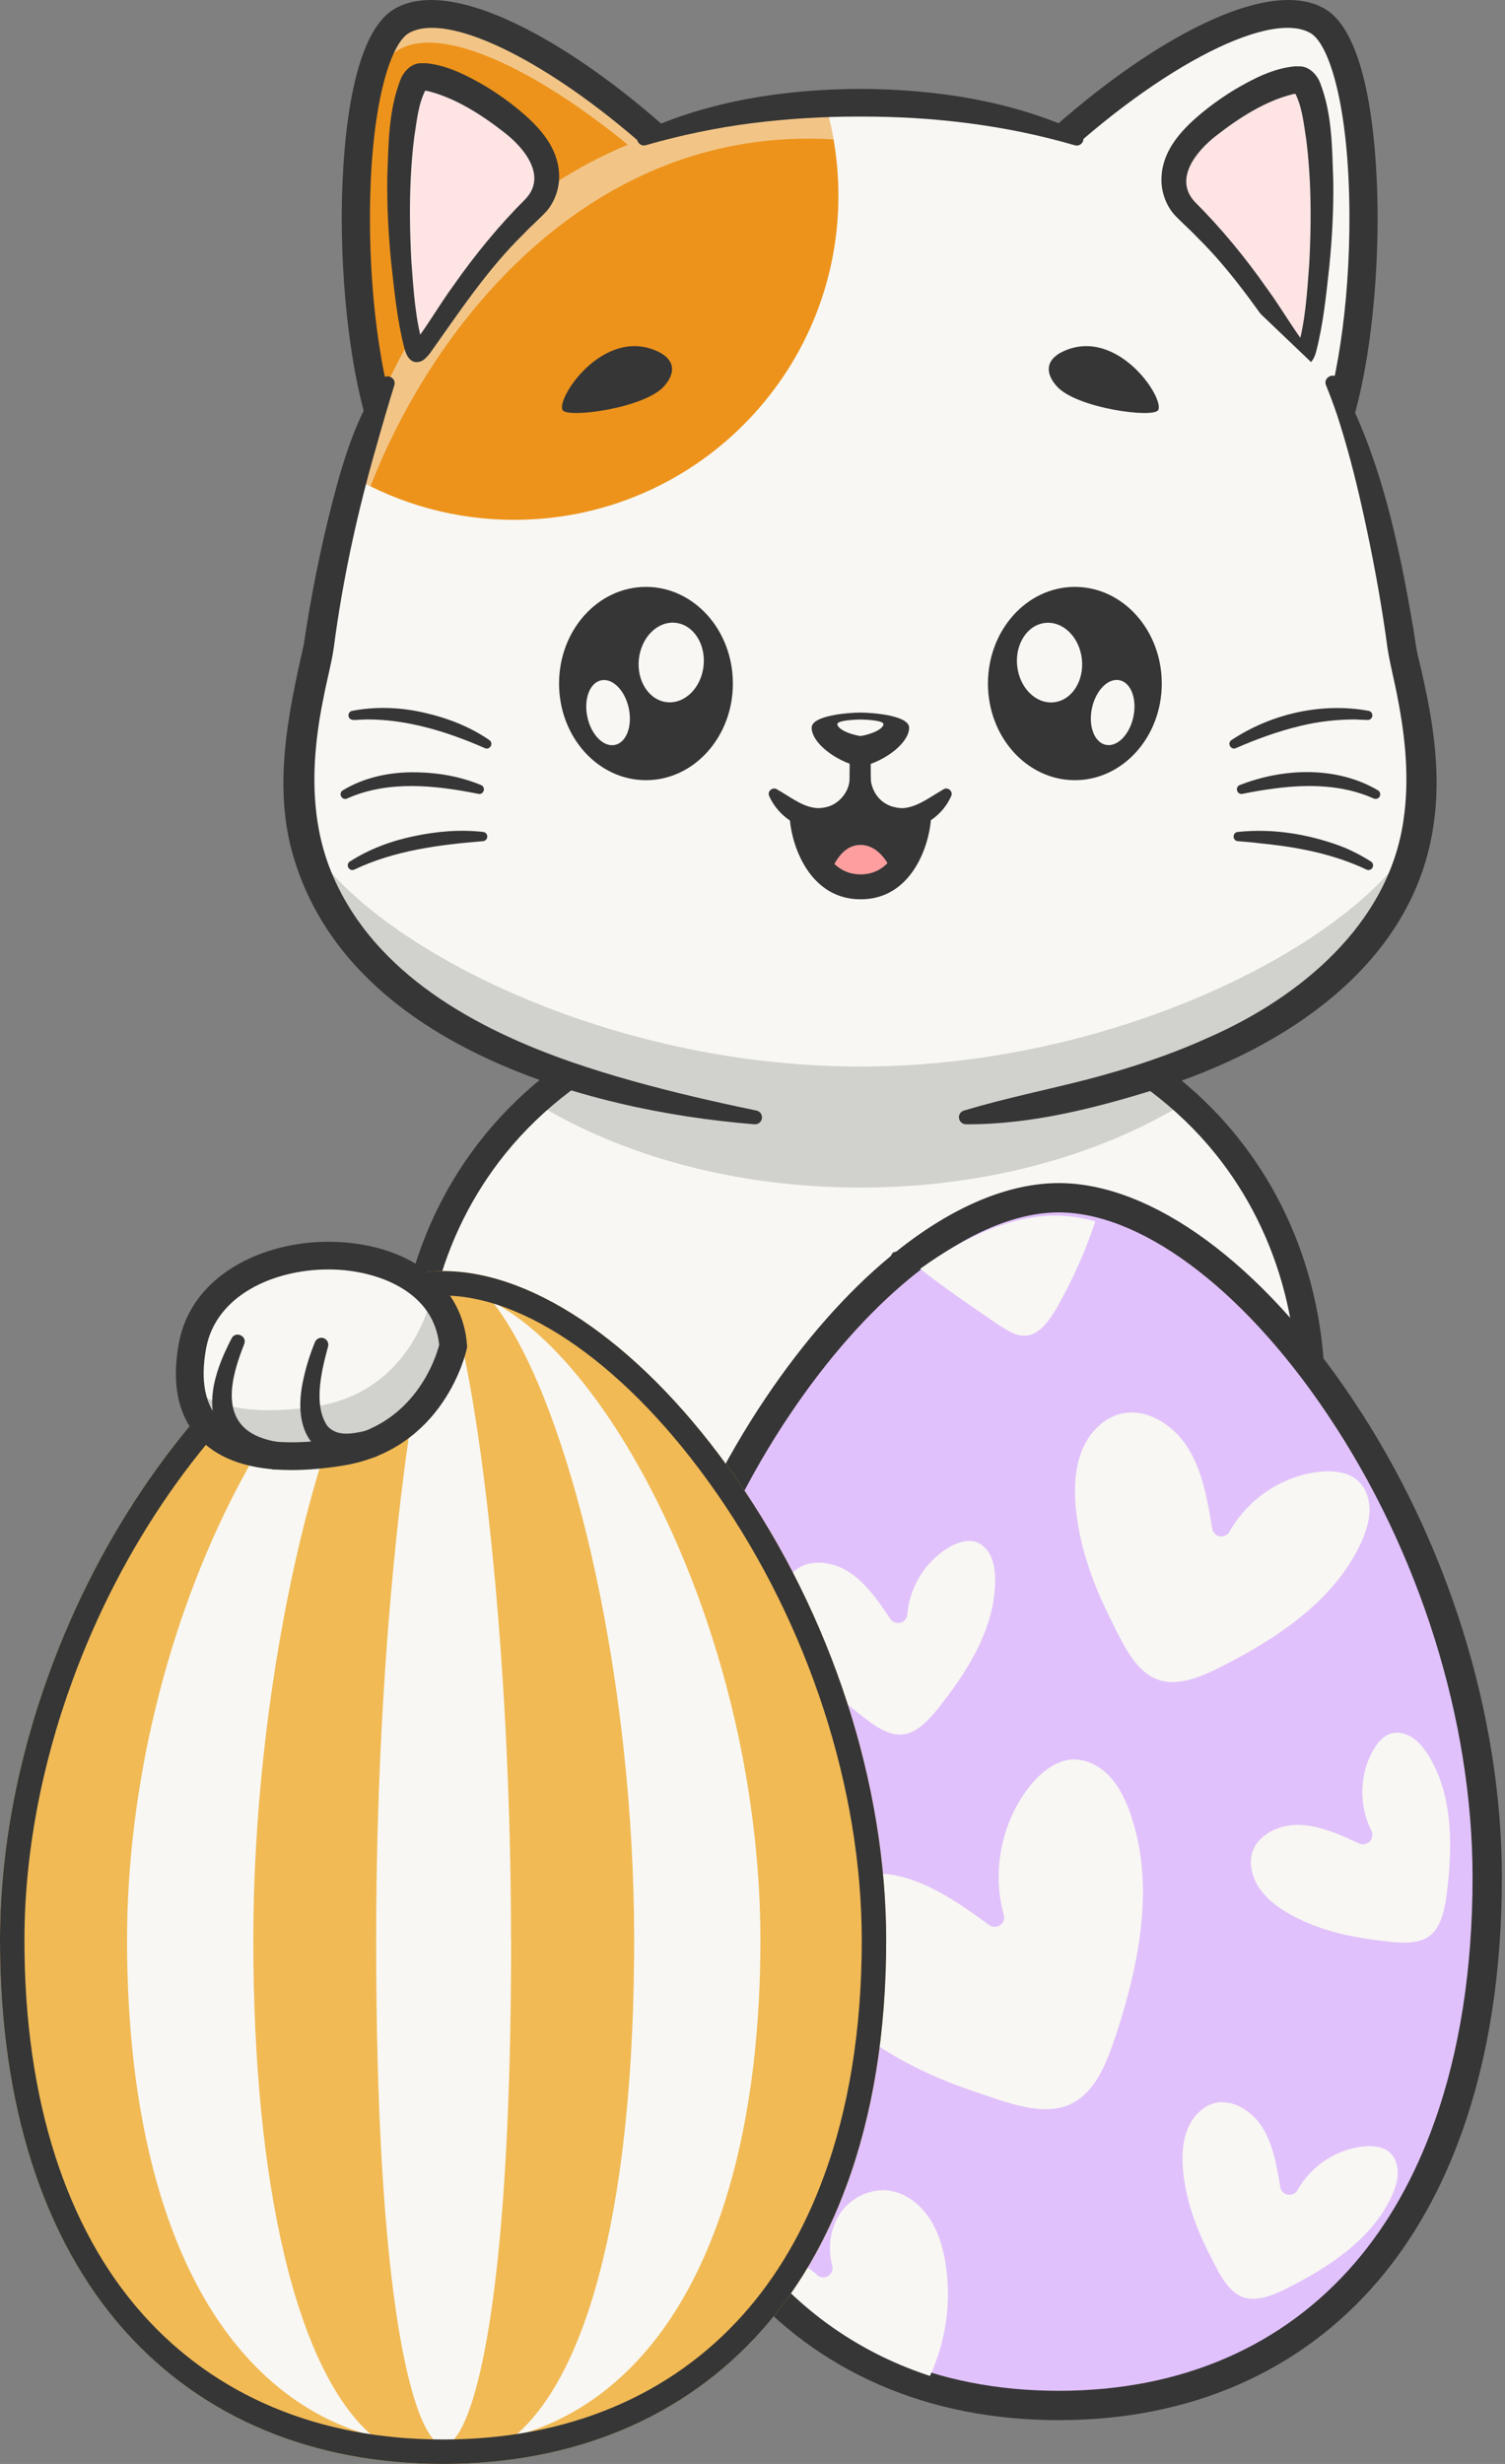<svg xmlns="http://www.w3.org/2000/svg" fill="none" viewBox="0 0 154 252" height="252" width="154">
<rect x="0" y="0" width="154" height="252" fill="#808080" stroke="none"/>
<path fill="#F8F7F3" d="M133.72 149.019C130.766 170.772 88.042 144.321 88.042 144.321L88.021 144.097V144.321C88.021 144.321 45.296 170.772 42.34 149.019C39.386 127.266 51.316 102.966 88.021 100.103V100.28L88.042 100.103C124.747 102.965 136.676 127.266 133.72 149.019Z"></path>
<path fill="#F8F7F3" d="M133.72 149.019C130.766 170.772 88.042 144.321 88.042 144.321L88.021 144.097V144.321C88.021 144.321 45.296 170.772 42.34 149.019C40.595 136.17 44.041 122.433 54.72 112.749C62.119 106.038 72.996 101.275 88.021 100.103V100.28L88.042 100.103C103.063 101.275 113.933 106.034 121.332 112.746C132.018 122.426 135.468 136.167 133.72 149.019Z"></path>
<g opacity="0.2">
<path fill="#363636" d="M121.332 112.746C112.558 118.156 100.862 121.458 88.021 121.458C75.18 121.458 63.491 118.159 54.72 112.749C62.119 106.038 72.996 101.275 88.021 100.103V100.28L88.042 100.103C103.063 101.275 113.933 106.034 121.332 112.746Z"></path>
</g>
<path fill="#363636" d="M52.964 159C50.626 159 48.491 158.635 46.686 157.785C43.434 156.252 41.498 153.367 40.934 149.211C39.256 136.853 42.3 125.134 49.503 116.213C57.508 106.299 70.379 100.286 86.772 98.787L86.796 98.584L88.031 98.68L89.439 98.57V98.799C105.762 100.322 118.579 106.328 126.559 116.214C133.762 125.136 136.805 136.854 135.125 149.21C134.56 153.366 132.626 156.252 129.374 157.784C117.829 163.227 92.754 148.801 88.031 145.973C84.047 148.359 65.576 158.999 52.964 159ZM88.789 143.115C89.033 143.267 110.126 156.213 122.968 156.214C124.928 156.214 126.693 155.913 128.165 155.219C130.524 154.106 131.881 152.016 132.315 148.828C133.888 137.252 131.061 126.302 124.353 117.993C116.682 108.491 104.123 102.798 88.032 101.523C71.941 102.798 59.383 108.491 51.711 117.992C45.002 126.299 42.173 137.251 43.745 148.828C44.178 152.016 45.535 154.107 47.895 155.219C59.017 160.459 86.993 143.289 87.275 143.115L87.847 144.037L88.229 144.019L88.79 143.115L88.789 143.115Z"></path>
<path fill="#F8F7F3" d="M105.222 18.822C116.323 7.669 129.922 -0.306 135.45 2.894C141.676 6.497 141.668 37.231 135.701 48.434L105.222 18.821V18.822Z"></path>
<path fill="#363636" d="M135.755 48.783L104.92 18.825L105.071 18.672C115.361 8.336 129.541 -0.772 135.556 2.711C139.057 4.737 140.333 14.424 140.36 22.814C140.393 33.275 138.638 43.371 135.888 48.534L135.755 48.783ZM105.524 18.82L135.644 48.084C141.524 36.599 141.367 6.565 135.343 3.078C130.331 0.176 117.258 7.085 105.523 18.82H105.524Z"></path>
<path fill="#363636" d="M135.447 50.052L102.546 18.086L103.575 17.052C114.454 6.123 128.932 -2.936 135.548 0.894C140.385 3.694 140.948 16.626 140.965 22.057C140.992 30.532 139.794 41.891 136.349 48.358L135.447 50.051V50.052ZM106.657 18.06L134.625 45.232C136.779 39.937 138.111 31.169 138.082 22.066C138.046 10.795 135.994 4.484 134.103 3.389C129.744 0.865 117.606 7.403 106.658 18.06H106.657Z"></path>
<path fill="#FFE4E4" d="M134.483 31.924C134.103 34.637 133.672 36.414 133.405 36.414C132.794 36.414 129.8 30.828 125.389 25.733C124.021 24.149 122.655 22.702 121.435 21.534C119.452 19.637 119.861 16.758 121.661 14.684C124.515 11.39 130.608 7.942 133.032 8.186C133.932 8.274 134.677 11.02 135.034 15.115C135.126 16.176 135.193 17.325 135.23 18.541C135.379 23.352 134.973 28.419 134.482 31.924H134.483Z"></path>
<path fill="#363636" d="M136.429 18.506C136.467 21.44 136.314 24.354 136.023 27.251C135.698 30.192 135.417 33.088 134.672 35.975C134.473 36.747 133.982 37.641 132.99 37.277C132.609 37.126 132.295 36.733 132.077 36.468C129.063 32.235 126.21 27.901 122.489 24.255C121.728 23.448 120.88 22.728 120.128 21.919C119.224 20.864 118.755 19.397 118.858 18.03C118.995 15.417 120.798 13.399 122.682 11.796C123.845 10.807 125.075 9.933 126.369 9.146C128.194 8.081 130.267 6.987 132.483 6.786L132.884 6.79C133.875 6.729 134.689 7.547 135.044 8.376C136.335 11.621 136.302 15.123 136.429 18.506ZM134.033 18.579C133.962 17.166 133.85 15.757 133.675 14.37C133.404 12.633 133.247 10.841 132.441 9.375C132.519 9.48 132.719 9.548 132.878 9.569C132.906 9.571 132.866 9.571 132.863 9.573C132.794 9.569 132.722 9.587 132.653 9.578L132.278 9.635C129.45 10.333 126.745 12.082 124.439 13.884C122.425 15.441 120.06 18.308 122.276 20.663C124.997 23.378 127.45 26.372 129.653 29.518C131.107 31.496 132.328 33.675 133.828 35.589C133.584 35.403 133.11 35.449 132.886 35.639C132.843 35.664 132.772 35.744 132.74 35.784C132.725 35.808 132.724 35.809 132.724 35.809C132.722 35.814 132.724 35.807 132.728 35.8C133.571 33.026 133.742 29.984 133.964 27.088C134.119 24.248 134.165 21.399 134.033 18.578L134.033 18.579Z"></path>
<path fill="#ED931B" d="M71.34 18.069C60.238 6.917 46.64 -1.059 41.111 2.141C34.885 5.744 34.893 36.478 40.86 47.681L71.339 18.068L71.34 18.069Z"></path>
<g opacity="0.5">
<path fill="#F8F7F3" d="M71.341 18.068L69.697 19.663C58.865 9.221 46.13 1.999 40.825 5.071C38.718 6.292 37.323 10.625 36.634 16.256C37.163 9.232 38.649 3.566 41.113 2.141C46.64 -1.059 60.24 6.917 71.341 18.068H71.341Z"></path>
</g>
<path fill="#363636" d="M40.489 50.053L39.587 48.359C36.143 41.892 34.944 30.532 34.971 22.058C34.988 16.627 35.55 3.694 40.389 0.895C47.007 -2.935 61.482 6.124 72.362 17.053L73.391 18.087L40.489 50.053V50.053ZM44.194 2.847C43.262 2.847 42.467 3.023 41.834 3.388C39.943 4.483 37.891 10.795 37.856 22.066C37.826 31.168 39.158 39.936 41.312 45.232L69.279 18.06C59.919 8.948 49.689 2.847 44.194 2.847Z"></path>
<path fill="#F8F7F3" d="M39.711 39.106C36.413 45.633 33.779 57.661 32.642 65.948C32.413 68.097 29.895 75.629 30.757 83.164C32.144 95.301 42.429 109.356 77.308 114.284C84.412 115.31 91.626 115.31 98.731 114.284H98.732C133.61 109.356 143.895 95.3 145.282 83.164C146.144 75.629 143.626 68.097 143.398 65.948C142.26 57.661 139.626 45.633 136.328 39.106L110.224 14.192C104.067 11.869 96.742 10.507 88.019 10.507H88.021C79.308 10.507 71.99 11.867 65.837 14.185"></path>
<g opacity="0.2">
<path fill="#363636" d="M144.974 85.149C143.911 90.639 140.903 96.392 134.565 101.428C127.462 107.072 116.172 111.82 98.732 114.283C95.179 114.797 91.599 115.052 88.019 115.052C84.439 115.052 80.856 114.797 77.307 114.283C44.317 109.622 33.327 96.793 31.065 85.148C35.875 95.285 60.331 109.08 88.019 109.08C115.708 109.08 140.167 95.285 144.974 85.148V85.149Z"></path>
</g>
<path fill="#F8F7F3" d="M85.791 20.013C85.791 38.32 70.937 53.167 52.616 53.167C46.604 53.167 40.963 51.569 36.099 48.77C41.085 31.82 53.131 11.994 84.43 10.587C85.315 13.573 85.791 16.74 85.791 20.014V20.013Z"></path>
<path fill="#ED931B" d="M85.791 20.013C85.791 38.32 70.937 53.167 52.616 53.167C46.604 53.167 40.963 51.569 36.099 48.77C41.085 31.82 53.131 11.994 84.43 10.587C85.315 13.573 85.791 16.74 85.791 20.014V20.013Z"></path>
<path fill="#363636" d="M136.961 38.787C141.254 46.629 143.121 55.529 144.615 64.269C144.764 65.236 144.921 66.442 145.171 67.411C146.493 72.897 147.537 78.593 146.702 84.278C144.684 98.729 131.356 107.275 118.48 111.342C112.12 113.325 105.536 115.023 98.831 114.987C98.032 114.956 97.837 113.841 98.633 113.584C102.87 112.311 107.122 111.467 111.323 110.383C115.479 109.296 119.635 107.935 123.541 106.166C132.986 102.063 142.13 94.516 143.621 83.819C144.236 79.662 143.806 75.391 142.986 71.247C142.679 69.589 142.25 68.03 141.981 66.317C141.336 61.475 140.429 56.642 139.359 51.871C138.645 48.693 137.83 45.544 136.821 42.452C136.475 41.415 136.085 40.4 135.681 39.389C135.362 38.617 136.51 37.988 136.962 38.788L136.961 38.787Z"></path>
<path fill="#363636" d="M57.558 41.927C56.947 40.636 61.75 33.487 67.191 35.891C69.033 36.705 69.227 38.074 67.951 39.506C65.94 41.761 57.979 42.816 57.558 41.927Z"></path>
<path fill="#363636" d="M118.524 41.927C119.135 40.636 114.332 33.487 108.891 35.891C107.049 36.705 106.855 38.074 108.132 39.506C110.142 41.761 118.103 42.816 118.524 41.927Z"></path>
<path fill="#363636" d="M126.003 75.696C130.072 72.998 135.222 71.824 140.038 72.698C140.295 72.744 140.467 72.988 140.422 73.245C140.379 73.493 140.15 73.656 139.907 73.634C139.491 73.624 139.026 73.603 138.609 73.581C136.741 73.591 134.861 73.799 133.045 74.246C130.807 74.783 128.592 75.585 126.49 76.505C125.971 76.765 125.526 76.032 126.003 75.696V75.696Z"></path>
<path fill="#363636" d="M126.852 80.295C131.332 78.537 136.762 78.334 141.002 80.831C141.226 80.964 141.301 81.254 141.168 81.478C141.041 81.695 140.769 81.768 140.55 81.661C137.413 80.263 133.91 80.192 130.547 80.627C129.408 80.772 128.247 80.959 127.133 81.193C126.581 81.307 126.331 80.515 126.852 80.294V80.295Z"></path>
<path fill="#363636" d="M126.64 85.09C130.184 84.712 133.766 85.281 137.098 86.504C138.21 86.922 139.275 87.476 140.28 88.11C140.5 88.249 140.567 88.542 140.427 88.762C140.295 88.972 140.026 89.04 139.811 88.93C136.748 87.478 133.414 86.764 130.058 86.371C128.931 86.236 127.782 86.119 126.66 86.031C126.098 85.985 126.08 85.157 126.641 85.089L126.64 85.09Z"></path>
<path fill="#363636" d="M49.592 76.506C45.778 74.837 41.673 73.557 37.474 73.581L37.043 73.602C36.576 73.576 35.721 73.866 35.654 73.177C35.647 72.939 35.817 72.738 36.045 72.698C38.453 72.236 40.965 72.335 43.352 72.879C45.749 73.416 48.041 74.293 50.08 75.696C50.553 76.033 50.116 76.767 49.593 76.506H49.592Z"></path>
<path fill="#363636" d="M48.925 81.189C44.526 80.31 39.747 79.787 35.532 81.661C34.994 81.92 34.567 81.143 35.08 80.831C37.182 79.549 39.677 79.005 42.118 78.984C44.558 78.975 46.965 79.355 49.23 80.294C49.762 80.525 49.489 81.331 48.925 81.188V81.189Z"></path>
<path fill="#363636" d="M49.403 86.033C44.923 86.399 40.349 86.983 36.251 88.94C35.723 89.176 35.312 88.424 35.802 88.11C37.801 86.823 40.077 85.991 42.395 85.511C44.718 85.028 47.071 84.817 49.442 85.088C49.702 85.119 49.888 85.355 49.857 85.615C49.83 85.85 49.632 86.024 49.403 86.033V86.033Z"></path>
<path fill="#F8F7F3" d="M88.02 78.915V81.451C88.445 82.575 90.755 84.678 93.791 83.464C95.632 82.728 96.917 81.081 96.917 81.081L88.019 78.915H88.02Z"></path>
<path fill="#363636" d="M88.041 81.169C86.494 84.801 82.102 83.83 82.102 83.83C82.102 83.83 82.759 90.703 88.063 90.703C93.367 90.703 93.98 83.83 93.98 83.83C93.98 83.83 89.588 84.801 88.041 81.169Z"></path>
<path fill="#FF9E9F" d="M84.857 89.628C84.857 89.628 85.712 86.415 88.042 86.415C90.371 86.415 91.409 89.474 91.409 89.474C91.409 89.474 88.629 92.695 84.857 89.628Z"></path>
<path fill="#363636" d="M88.063 91.976C82.951 91.976 81.099 86.727 80.833 83.951L80.666 82.208L82.376 82.586C82.509 82.614 85.761 83.268 86.868 80.67L88.04 77.918L89.213 80.67C90.32 83.269 93.573 82.615 93.71 82.585L95.395 82.23L95.248 83.943C95 86.722 93.18 91.977 88.062 91.977L88.063 91.976ZM83.673 85.225C84.146 86.921 85.311 89.428 88.063 89.428C90.815 89.428 91.943 86.917 92.412 85.225C90.981 85.171 89.292 84.727 88.04 83.449C86.79 84.727 85.102 85.17 83.672 85.225H83.673Z"></path>
<path fill="#363636" d="M89.083 76.2C89.083 76.853 89.082 78.484 89.089 79.113C89.329 81.974 87.065 84.784 84.132 84.9C81.819 84.979 79.623 83.49 78.703 81.408C78.483 80.898 79.106 80.426 79.541 80.754C81.057 81.604 82.331 82.724 83.998 82.652C85.559 82.562 86.936 81.162 86.942 79.578C86.97 78.714 86.949 77.082 86.956 76.2C86.989 74.801 89.048 74.796 89.083 76.2Z"></path>
<path fill="#363636" d="M89.084 76.2C89.084 76.853 89.084 78.484 89.09 79.113C88.996 80.374 89.597 81.625 90.707 82.241C92.782 83.434 94.679 81.799 96.548 80.724C96.983 80.442 97.551 80.945 97.337 81.408C96.727 82.782 95.659 83.798 94.285 84.427C91.142 85.963 87.347 83.623 86.992 80.222C86.917 79.594 86.964 78.772 86.957 78.142V76.2C86.993 74.8 89.047 74.796 89.084 76.2Z"></path>
<path fill="#363636" d="M93.028 74.426C93.028 75.874 90.832 77.765 88.043 78.462C85.251 77.765 83.054 75.874 83.054 74.426C83.054 73.172 86.797 72.88 88.043 72.88C89.288 72.88 93.028 73.172 93.028 74.426Z"></path>
<path fill="#F8F7F3" d="M90.4 74.061C90.4 74.498 89.361 75.07 88.042 75.28C86.721 75.07 85.681 74.498 85.681 74.061C85.681 73.681 87.452 73.593 88.042 73.593C88.632 73.593 90.4 73.681 90.4 74.061Z"></path>
<path fill="#363636" d="M66.099 79.794C71.011 79.794 74.993 75.368 74.993 69.909C74.993 64.45 71.011 60.024 66.099 60.024C61.187 60.024 57.206 64.45 57.206 69.909C57.206 75.368 61.187 79.794 66.099 79.794Z"></path>
<path fill="#F8F7F3" d="M71.991 68.125C72.241 65.884 70.963 63.902 69.137 63.699C67.31 63.495 65.627 65.146 65.376 67.387C65.126 69.629 66.404 71.611 68.23 71.814C70.057 72.018 71.74 70.367 71.991 68.125Z"></path>
<path fill="#F8F7F3" d="M62.934 76.186C64.102 75.934 64.731 74.251 64.338 72.427C63.945 70.603 62.678 69.329 61.509 69.58C60.34 69.832 59.712 71.515 60.105 73.339C60.498 75.163 61.765 76.438 62.934 76.186Z"></path>
<path fill="#363636" d="M109.986 79.794C114.897 79.794 118.879 75.368 118.879 69.909C118.879 64.45 114.897 60.024 109.986 60.024C105.074 60.024 101.092 64.45 101.092 69.909C101.092 75.368 105.074 79.794 109.986 79.794Z"></path>
<path fill="#F8F7F3" d="M107.848 71.825C109.674 71.622 110.952 69.64 110.702 67.398C110.451 65.157 108.768 63.506 106.941 63.71C105.115 63.913 103.837 65.895 104.087 68.136C104.338 70.378 106.021 72.029 107.848 71.825Z"></path>
<path fill="#F8F7F3" d="M115.97 73.33C116.364 71.506 115.735 69.823 114.566 69.571C113.397 69.32 112.131 70.594 111.737 72.418C111.344 74.243 111.973 75.925 113.142 76.177C114.311 76.429 115.577 75.154 115.97 73.33Z"></path>
<g opacity="0.5">
<path fill="#F8F7F3" d="M85.292 14.256C60.657 12.758 44.466 32.822 37.911 49.74C37.297 49.435 36.69 49.11 36.097 48.77C41.085 31.82 53.13 11.994 84.43 10.585C84.787 11.782 85.073 13.006 85.292 14.256Z"></path>
</g>
<path fill="#363636" d="M65.586 13.522C72.574 10.283 80.367 9.125 88.021 9.09V11.924H88.019V9.09C95.68 9.125 103.481 10.285 110.474 13.53C111.241 13.9 110.816 15.087 109.977 14.857C102.848 12.783 95.434 11.902 88.02 11.925C88.022 11.925 88.017 9.087 88.022 9.091V11.925C84.321 11.911 80.626 12.136 76.957 12.596C73.28 13.067 69.658 13.825 66.088 14.848C65.267 15.078 64.799 13.906 65.588 13.522H65.586Z"></path>
<path fill="#363636" d="M77.208 114.986C59.576 113.586 35.691 106.653 30.053 87.703C27.885 80.525 29.484 72.974 31.091 65.898C31.815 60.952 32.803 56.043 34.051 51.206C35.182 46.883 36.501 42.524 39.078 38.787C39.543 38.153 40.585 38.622 40.349 39.41C39.707 41.485 39.099 43.549 38.518 45.636C36.564 52.402 35.05 59.339 34.143 66.327C33.876 68.045 33.439 69.602 33.124 71.26C31.85 77.392 31.557 83.926 34.134 89.737C38.466 99.638 48.675 105.215 58.47 108.617C60.46 109.299 62.64 109.982 64.675 110.542C68.856 111.716 73.112 112.69 77.406 113.582C77.79 113.662 78.037 114.037 77.957 114.421C77.884 114.775 77.559 115.012 77.207 114.986H77.208Z"></path>
<path fill="#FFE4E4" d="M41.577 31.602C41.957 34.316 42.388 36.093 42.655 36.093C43.267 36.093 46.26 30.507 50.671 25.411C52.039 23.828 53.405 22.381 54.625 21.212C56.608 19.316 56.199 16.437 54.4 14.363C51.545 11.069 45.452 7.621 43.028 7.865C42.128 7.953 41.383 10.699 41.026 14.794C40.934 15.854 40.867 17.004 40.83 18.22C40.681 23.03 41.087 28.097 41.578 31.602H41.577Z"></path>
<path fill="#363636" d="M42.026 18.257C41.894 21.078 41.939 23.926 42.095 26.767C42.317 29.663 42.488 32.706 43.331 35.479C43.334 35.486 43.337 35.493 43.335 35.488C43.335 35.488 43.334 35.488 43.318 35.463C43.256 35.381 43.172 35.309 43.081 35.258C43.029 35.21 42.724 35.128 42.607 35.148C42.482 35.149 42.297 35.217 42.234 35.264C43.732 33.35 44.953 31.174 46.406 29.196C48.609 26.05 51.061 23.056 53.783 20.341C55.997 17.988 53.635 15.12 51.62 13.563C49.314 11.761 46.608 10.013 43.781 9.314L43.407 9.257C43.338 9.253 43.266 9.263 43.197 9.253C43.194 9.252 43.153 9.251 43.181 9.249C43.34 9.23 43.54 9.154 43.618 9.055C42.812 10.521 42.656 12.312 42.384 14.05C42.209 15.437 42.096 16.846 42.026 18.258V18.257ZM39.63 18.184C39.757 14.799 39.725 11.301 41.016 8.054C41.37 7.23 42.184 6.402 43.176 6.468L43.576 6.464C45.792 6.664 47.866 7.759 49.69 8.824C50.984 9.611 52.214 10.485 53.378 11.475C55.261 13.077 57.065 15.095 57.202 17.708C57.304 19.075 56.836 20.542 55.932 21.597C55.178 22.407 54.331 23.127 53.571 23.933C49.849 27.579 46.996 31.914 43.983 36.147C43.764 36.413 43.451 36.804 43.07 36.956C42.084 37.316 41.589 36.439 41.388 35.654C40.642 32.768 40.361 29.871 40.037 26.93C39.745 24.033 39.593 21.119 39.63 18.185V18.184Z"></path>
<path stroke-width="3" stroke="#363636" fill="#E1C1FB" d="M92.293 129.463L92.351 129.367L92.448 129.336L92.667 129.162C98.155 124.773 103.573 122.5 108.34 122.5C112.681 122.5 117.562 124.382 122.558 128.047C127.541 131.703 132.544 137.067 137.095 143.846L137.095 143.847C146.688 158.123 152.18 175.684 152.18 192C152.18 201.582 150.819 210.157 148.207 217.486L148.206 217.489C146.16 223.257 143.347 228.251 139.821 232.363C132.176 241.277 121.32 246.02 108.33 246.02C95.341 246.02 84.494 241.268 76.848 232.363C68.834 223.019 64.5 209.12 64.5 192C64.5 182.834 66.226 173.263 69.465 164.089L69.465 164.088C71.975 156.952 75.379 150.077 79.575 143.837L79.575 143.837C83.509 137.984 87.786 133.179 92.094 129.627L92.293 129.463Z"></path>
<path fill="#F8F7F3" d="M146.351 179.84C148.281 183.2 148.821 187.55 148.051 193.56C147.891 194.81 147.681 196.12 147.041 197.15C145.921 198.97 143.821 198.83 140.961 198.44L140.441 198.37C137.101 197.93 134.351 197.09 132.051 195.81C130.541 194.97 129.481 194.06 128.801 193.02C128.031 191.84 127.791 190.41 128.191 189.31C128.831 187.52 131.041 186.6 132.871 186.64C135.021 186.68 137.181 187.67 139.071 188.54C139.441 188.71 139.871 188.62 140.161 188.33C140.441 188.04 140.501 187.6 140.331 187.23C139.091 184.8 139.091 181.77 140.331 179.33C140.661 178.67 141.371 177.53 142.441 177.27C143.111 177.1 143.921 177.29 144.621 177.78C145.241 178.21 145.801 178.89 146.351 179.84Z"></path>
<path fill="#F8F7F3" d="M142.224 220.16C142.744 220.62 143.044 221.4 143.024 222.25C143.024 223.01 142.774 223.86 142.294 224.84C140.604 228.32 137.294 231.21 131.884 233.94C130.754 234.51 129.564 235.07 128.354 235.11C126.214 235.19 125.154 233.38 123.884 230.8L123.644 230.33C122.134 227.32 121.284 224.57 121.054 221.94C120.904 220.22 121.064 218.83 121.544 217.69C122.094 216.38 123.134 215.39 124.274 215.1C124.534 215.03 124.804 215 125.064 215C126.664 215 128.244 216.15 129.104 217.47C130.274 219.27 130.664 221.61 131.004 223.67C131.074 224.07 131.384 224.39 131.784 224.46C132.184 224.52 132.584 224.34 132.784 223.98C134.114 221.59 136.614 219.89 139.324 219.55C140.054 219.45 141.404 219.41 142.224 220.15V220.16Z"></path>
<path fill="#F8F7F3" d="M138.96 151.45C139.72 152.13 140.16 153.27 140.13 154.5C140.12 155.56 139.79 156.74 139.12 158.1C136.81 162.83 132.34 166.74 125.04 170.42C123.5 171.2 121.86 171.96 120.17 172.03C116.88 172.17 115.36 169.07 113.88 166.08L113.57 165.45C111.53 161.37 110.39 157.66 110.07 154.1C110.02 153.54 110 153 110 152.49C110 150.85 110.25 149.46 110.75 148.26C111.53 146.39 112.99 145.03 114.63 144.61C117.38 143.9 120.09 145.83 121.45 147.92C123.06 150.38 123.58 153.56 124.04 156.35C124.11 156.75 124.42 157.06 124.82 157.13C125.21 157.2 125.62 157.01 125.81 156.65C127.64 153.37 131.08 151.03 134.81 150.55C135.84 150.42 137.75 150.35 138.95 151.43L138.96 151.45Z"></path>
<path fill="#F8F7F3" d="M115.726 185.67C117.776 191.73 117.266 198.93 114.116 208.34C113.446 210.34 112.686 212.42 111.266 213.93C108.476 216.93 104.476 215.55 100.606 214.22L99.796 213.95C94.556 212.18 90.406 209.96 87.086 207.15C85.986 206.21 85.076 205.28 84.336 204.34C83.596 203.4 83.036 202.45 82.646 201.48C81.706 199.16 81.796 196.69 82.886 194.88C84.286 192.54 87.036 191.61 89.616 191.61C90.366 191.61 91.096 191.69 91.766 191.83C95.286 192.59 98.446 194.87 101.226 196.89C101.556 197.13 102.006 197.13 102.336 196.89C102.676 196.66 102.816 196.24 102.716 195.85C101.476 191.42 102.466 186.42 105.286 182.79C106.076 181.77 107.716 180.05 109.736 179.95C111.026 179.89 112.426 180.52 113.496 181.63C114.396 182.58 115.136 183.9 115.736 185.66L115.726 185.67Z"></path>
<path fill="#F8F7F3" d="M112.082 124.914C111.064 127.966 109.753 130.924 108.16 133.714C107.064 135.618 106.059 136.54 104.969 136.61C104.012 136.683 103.061 136.087 101.998 135.375C99.375 133.594 96.687 131.754 94.154 129.775C99.091 126.176 103.998 124.228 108.313 124.329C109.535 124.358 110.8 124.559 112.091 124.914L112.082 124.914Z"></path>
<path fill="#F8F7F3" d="M101.413 159.24C101.723 159.93 101.853 160.81 101.823 161.9C101.733 165.77 99.933 169.77 96.163 174.51C95.383 175.5 94.523 176.51 93.443 177.06C91.543 178.03 89.813 176.82 87.583 175.01L87.173 174.68C84.543 172.57 82.623 170.43 81.323 168.14C80.473 166.64 80.033 165.31 80.003 164.07C79.953 162.66 80.493 161.32 81.403 160.58C82.063 160.05 82.883 159.82 83.743 159.82C84.813 159.82 85.923 160.18 86.783 160.72C88.603 161.87 89.933 163.83 91.103 165.57C91.323 165.91 91.743 166.06 92.133 165.96C92.523 165.86 92.813 165.51 92.843 165.11C93.053 162.39 94.623 159.8 96.943 158.35C97.563 157.96 98.773 157.36 99.833 157.69C100.493 157.89 101.083 158.48 101.433 159.26L101.413 159.24Z"></path>
<path fill="#F8F7F3" d="M96.77 231.626C97.368 235.46 96.79 239.484 95.157 243C88.535 240.829 82.809 237.034 78.249 231.725C78.159 231.626 78.08 231.506 78 231.407C79.892 230.809 82.152 231.267 83.586 232.652C83.895 232.95 84.363 233.01 84.731 232.781C85.1 232.562 85.279 232.124 85.159 231.715C84.642 229.813 84.99 227.711 86.076 226.227C87.201 224.684 89.153 223.807 90.925 224.036C92.448 224.235 93.922 225.201 94.968 226.676C95.864 227.95 96.462 229.564 96.78 231.626H96.77Z"></path>
<path fill="#F8F7F3" d="M70.91 208.681C71.86 209.991 72.18 211.881 71.8 213.871C71.49 215.481 70.8 217.001 70.01 218.541C68.7 215.001 67.69 211.171 67 207.081C68.34 206.761 69.98 207.401 70.91 208.691V208.681Z"></path>
<path fill="#F1BA55" d="M45.34 130C40.11 130 34.37 132.391 28.73 136.74C28.54 136.798 28.37 136.904 28.23 137.058C28.2 137.097 28.17 137.155 28.14 137.203C23.7 140.732 19.33 145.477 15.33 151.214C11.06 157.337 7.6 164.077 5.05 171.068C1.76 180.055 0 189.448 0 198.463C0 215.194 4.39 228.973 12.71 238.327C20.67 247.265 31.95 252 45.33 252C58.71 252 70 247.275 77.96 238.327C81.62 234.209 84.52 229.233 86.62 223.525C89.3 216.274 90.68 207.836 90.68 198.463C90.68 182.428 85.09 165.215 75.34 151.224C66.09 137.936 54.87 130 45.34 130Z"></path>
<path fill="#F8F7F3" d="M75.54 177.481C77.02 184.443 77.81 191.55 77.81 198.415C77.81 214.75 74.62 228.144 68.58 237.179C64.43 243.38 59.01 247.429 52.67 249.146C60.44 242.56 64.89 224.605 64.89 198.415C64.89 172.226 58.83 146.239 51.81 135.159C51.34 134.417 50.87 133.742 50.39 133.153C55.73 135.892 61.56 142.642 66.51 152.111C70.55 159.816 73.62 168.542 75.54 177.481Z"></path>
<path fill="#F8F7F3" d="M52.3 198.415C52.3 227.17 50.06 241.036 47.92 246.745C47.01 249.156 46.11 250.101 45.4 250.101C44.73 250.101 43.89 249.242 43.02 247.111C40.82 241.644 38.49 227.797 38.49 198.415C38.49 163.547 42.92 134.879 45.39 131.929C47.86 134.879 52.29 163.547 52.29 198.415H52.3Z"></path>
<path fill="#F8F7F3" d="M40.41 133.153C39.93 133.742 39.46 134.417 39 135.159C31.97 146.248 25.92 173.277 25.92 198.415C25.92 223.554 30.37 242.56 38.14 249.146C31.8 247.429 26.38 243.38 22.23 237.179C18.47 231.558 15.81 224.229 14.34 215.57C13.45 210.315 13 204.577 13 198.425C13 182.707 17.12 165.823 24.31 152.111C29.26 142.642 35.09 135.892 40.42 133.153H40.41Z"></path>
<path stroke-width="2.5" stroke="#363636" d="M29.087 138.047L29.171 137.913L29.312 137.87L29.493 137.73C35.005 133.48 40.482 131.25 45.34 131.25C49.764 131.25 54.703 133.098 59.723 136.649C64.734 140.194 69.754 145.387 74.314 151.938L74.314 151.938C83.928 165.734 89.43 182.7 89.43 198.463C89.43 207.717 88.067 216.003 85.448 223.092L85.447 223.093C83.394 228.672 80.57 233.508 77.026 237.496C69.333 246.144 58.4 250.75 45.33 250.75C32.261 250.75 21.338 246.135 13.644 237.496C5.588 228.439 1.25 214.992 1.25 198.463C1.25 189.607 2.98 180.36 6.224 171.498L6.224 171.497C8.739 164.603 12.149 157.96 16.355 151.929L16.355 151.929C20.299 146.273 24.588 141.623 28.918 138.182L29.087 138.047Z"></path>
<path fill="#F8F7F3" d="M46.372 137.662C46.372 137.662 44.369 146.995 34.778 148.509C23.556 150.28 18.099 146.438 19.692 137.662C21.915 125.421 45.465 125.25 46.372 137.662Z"></path>
<g opacity="0.2">
<path fill="#363636" d="M18.258 140.367C18.205 147.213 23.625 150.087 33.617 148.51C43.21 146.997 45.213 137.664 45.213 137.664C45.1 136.105 44.628 134.744 43.884 133.582C43.239 135.686 40.551 142.533 32.457 143.808C25.186 144.956 20.336 143.748 18.258 140.367Z"></path>
</g>
<path fill="#363636" d="M29.838 150.35C25.645 150.35 22.507 149.306 20.474 147.227C18.258 144.961 17.526 141.658 18.297 137.409C19.625 130.092 27.544 126.648 34.679 127.028C42.203 127.429 47.348 131.562 47.787 137.558L47.801 137.761L47.758 137.959C47.669 138.38 45.431 148.263 34.998 149.909C33.132 150.204 31.41 150.35 29.837 150.35H29.838ZM33.593 129.834C27.963 129.834 22.069 132.511 21.088 137.915C20.491 141.208 20.966 143.674 22.503 145.245C24.59 147.379 28.758 148.025 34.557 147.109C42.42 145.868 44.604 138.841 44.94 137.553C44.417 132.261 39.031 130.099 34.528 129.859C34.218 129.842 33.905 129.834 33.593 129.834V129.834Z"></path>
<path fill="#363636" d="M33.562 137.745C32.91 140.146 32.014 143.749 33.52 145.869C34.526 146.953 36.014 146.657 37.507 146.317C39.441 145.893 40.015 148.744 38.063 149.097C32.09 150.138 29.806 146.418 31.064 140.97C31.343 139.686 31.739 138.461 32.229 137.262C32.377 136.899 32.791 136.725 33.154 136.873C33.499 137.014 33.674 137.396 33.562 137.744V137.745Z"></path>
<path fill="#363636" d="M24.994 137.455C23.894 140.24 22.57 144.367 25.466 146.403C26.256 146.958 27.285 147.279 28.357 147.472C29.142 147.598 29.673 148.345 29.531 149.127C29.391 149.899 28.652 150.411 27.88 150.272C27.162 150.085 26.464 149.849 25.77 149.519C24.45 148.914 23.2 147.916 22.485 146.603C20.795 143.43 22.195 139.799 23.682 136.914C24.066 136.091 25.302 136.6 24.993 137.454L24.994 137.455Z"></path>
</svg>
